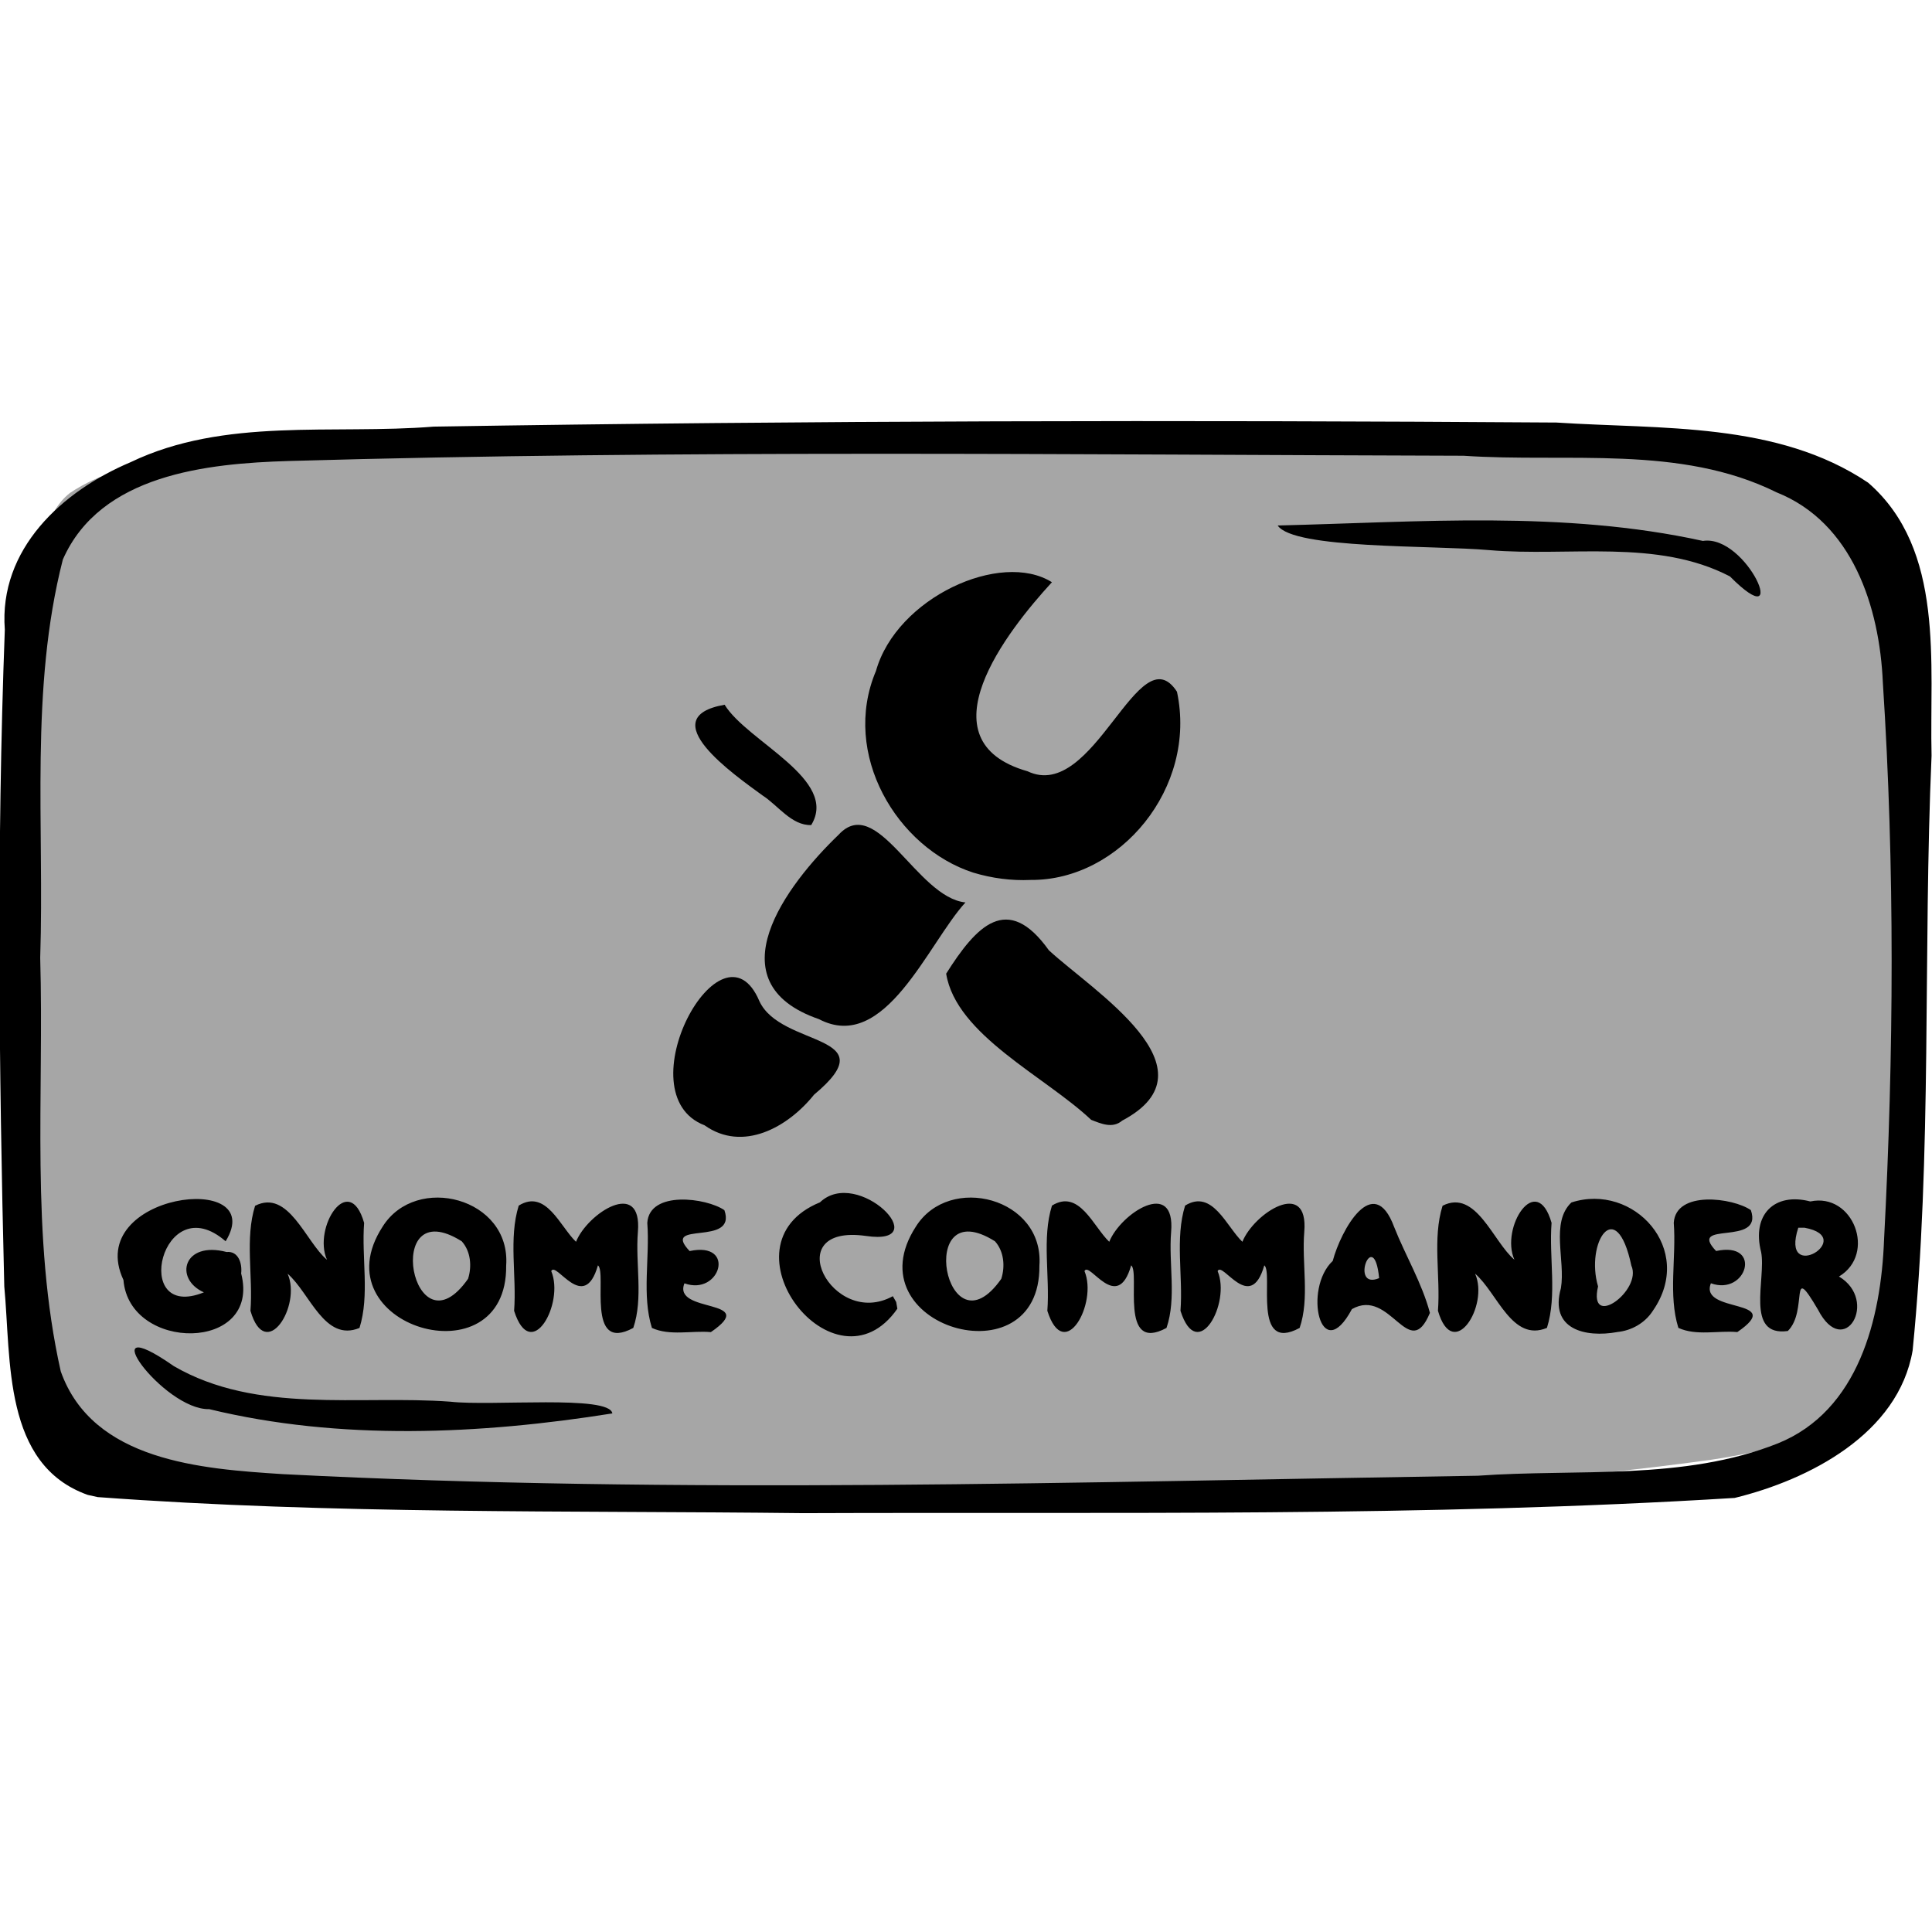 <?xml version="1.0" encoding="UTF-8" standalone="no"?>
<!-- Created with Inkscape (http://www.inkscape.org/) -->

<svg
   xmlns:dc="http://purl.org/dc/elements/1.1/"
   xmlns:cc="http://creativecommons.org/ns#"
   xmlns:rdf="http://www.w3.org/1999/02/22-rdf-syntax-ns#"
   xmlns:svg="http://www.w3.org/2000/svg"
   xmlns="http://www.w3.org/2000/svg"
   xmlns:sodipodi="http://sodipodi.sourceforge.net/DTD/sodipodi-0.dtd"
   xmlns:inkscape="http://www.inkscape.org/namespaces/inkscape"
   width="150"
   height="150"
   viewBox="0 0 39.688 39.688"
   version="1.1"
   id="svg922"
   inkscape:version="0.92.4 (5da689c313, 2019-01-14)"
   sodipodi:docname="USO_system_gnomecommander.svg">
  <title
     id="title1437">USOICON</title>
  <defs
     id="defs916">
    <clipPath
       id="clipPath1521"
       clipPathUnits="userSpaceOnUse">
      <rect
         y="66.645"
         x="57.114"
         height="151.423"
         width="172.875"
         id="rect1523"
         style="opacity:0.875;fill:#000000;fill-opacity:1;stroke:#000000;stroke-width:0.604;stroke-linejoin:round;stroke-miterlimit:4;stroke-dasharray:none;stroke-opacity:1" />
    </clipPath>
  </defs>
  <sodipodi:namedview
     id="base"
     pagecolor="#ffffff"
     bordercolor="#666666"
     borderopacity="1.0"
     inkscape:pageopacity="0.0"
     inkscape:pageshadow="2"
     inkscape:zoom="2.2281135"
     inkscape:cx="56.130379"
     inkscape:cy="76.049437"
     inkscape:document-units="px"
     inkscape:current-layer="layer13"
     showgrid="false"
     inkscape:window-width="971"
     inkscape:window-height="702"
     inkscape:window-x="2650"
     inkscape:window-y="156"
     inkscape:window-maximized="0"
     units="px" />
  <g
     style="display:inline"
     transform="translate(-35.466,-112.592)"
     id="layer1"
     inkscape:groupmode="layer"
     inkscape:label="toonbox" />
  <g
     inkscape:label="text"
     id="layer3"
     inkscape:groupmode="layer" />
  <g
     style="display:inline"
     inkscape:label="icon_system"
     id="layer13"
     inkscape:groupmode="layer">
    <g
       id="g18212">
      <path
         style="display:inline;opacity:0.875;fill:#999999;fill-opacity:1;stroke:none;stroke-width:0.118;stroke-linejoin:round;stroke-miterlimit:4;stroke-dasharray:none;stroke-opacity:0.972"
         d="M 1.435,10.128 C 2.67,9.297 4.324,9.436 5.756,9.205 14.115,8.613 22.517,8.69 30.882,9.158 c 2.392,0.206 4.838,0.269 7.15,0.97 0.872,1.675 0.817,3.67 1.027,5.517 0.208,4.025 0.362,8.131 -0.532,12.088 -0.23,1.649 -2.018,2.052 -3.407,2.259 C 28.803,30.856 22.404,30.811 16.041,30.813 11.304,30.719 6.538,30.746 1.84,30.074 0.173,29.528 0.823,27.039 0.434,25.657 0.155,21.091 0.021,16.472 0.693,11.934 0.848,11.32 0.904,10.549 1.435,10.128 Z"
         id="rect49496"
         inkscape:connector-curvature="0" />
      <path
         style="display:inline;fill:#000000;stroke-width:0.372"
         d="M 1.803,30.709 C 0.057,30.089 0.231,27.938 0.088,26.427 -0.023,21.932 -0.07,17.428 0.099,12.934 -0.028,11.278 1.278,10.087 2.684,9.494 4.616,8.567 6.836,8.931 8.909,8.764 16.596,8.639 24.286,8.627 31.973,8.68 c 2.151,0.141 4.538,-0.02 6.404,1.236 1.585,1.379 1.256,3.719 1.302,5.606 -0.178,4.071 0.016,8.163 -0.389,12.22 -0.293,1.711 -2.12,2.653 -3.655,3.029 -6.368,0.394 -12.757,0.288 -19.135,0.313 C 11.669,31.028 6.827,31.11 2.007,30.754 L 1.803,30.709 Z m 34.718,-1.058 c 1.66,-0.67 2.121,-2.568 2.182,-4.182 C 38.904,21.657 38.926,17.825 38.678,14.015 38.61,12.472 38.055,10.735 36.495,10.114 34.511,9.131 32.202,9.508 30.064,9.362 22.02,9.341 13.972,9.24 5.93,9.47 4.248,9.521 2.061,9.745 1.291,11.494 c -0.682,2.663 -0.377,5.457 -0.465,8.181 0.081,2.829 -0.203,5.716 0.422,8.496 0.655,1.847 2.894,2.004 4.559,2.111 8.177,0.421 16.369,0.159 24.551,0.033 2.046,-0.147 4.225,0.107 6.163,-0.664 z M 4.297,28.947 c -0.939,0.027 -2.493,-2.118 -0.727,-0.884 1.706,0.991 3.797,0.593 5.68,0.731 0.844,0.097 3.277,-0.144 3.329,0.241 -2.713,0.432 -5.596,0.564 -8.282,-0.088 z m 31.24,-17.106 c -1.499,-0.781 -3.309,-0.4 -4.943,-0.54 -1.173,-0.103 -4.022,-0.018 -4.347,-0.506 2.904,-0.07 5.875,-0.312 8.734,0.317 0.913,-0.143 1.835,2.014 0.556,0.729 z"
         id="path49494"
         inkscape:connector-curvature="0" />
      <path
         style="font-style:normal;font-variant:normal;font-weight:normal;font-stretch:normal;font-size:4.007px;font-family:Insaniburger;-inkscape-font-specification:Insaniburger;opacity:1;vector-effect:none;fill:#000000;fill-opacity:1;stroke:none;stroke-width:0.047;stroke-linecap:butt;stroke-linejoin:miter;stroke-miterlimit:4;stroke-dasharray:none;stroke-dashoffset:0;stroke-opacity:1"
         d="m 4.658,25.72 c -0.891,-0.236 -1.091,0.55 -0.47,0.828 -1.518,0.613 -0.862,-2.189 0.447,-1.049 0.901,-1.469 -2.931,-0.988 -2.099,0.795 0.119,1.481 2.835,1.485 2.418,-0.134 0.024,-0.199 -0.053,-0.464 -0.297,-0.441 z m 2.059,0.159 c -0.295,-0.657 0.453,-1.833 0.763,-0.758 -0.055,0.713 0.116,1.486 -0.095,2.158 C 6.667,27.577 6.367,26.561 5.908,26.165 6.201,26.822 5.458,28.004 5.145,26.927 5.2,26.214 5.029,25.441 5.24,24.77 5.928,24.419 6.279,25.512 6.717,25.879 Z m 3.681,0.119 c 0.027,2.401 -3.864,1.245 -2.538,-0.8 0.69,-1.1 2.638,-0.59 2.538,0.8 z M 9.485,25.499 c -1.654,-1.041 -1.012,2.4 0.13,0.771 0.082,-0.256 0.055,-0.567 -0.13,-0.771 z m 2.348,0.01 c 0.235,-0.587 1.364,-1.315 1.271,-0.203 -0.054,0.651 0.114,1.362 -0.095,1.973 -0.982,0.53 -0.535,-1.137 -0.726,-1.286 -0.286,1.003 -0.863,-0.101 -0.959,0.119 0.277,0.658 -0.414,1.916 -0.763,0.815 0.055,-0.714 -0.115,-1.488 0.095,-2.161 0.56,-0.348 0.849,0.431 1.176,0.743 z m 2.77,1.856 c 1.025,-0.703 -0.796,-0.372 -0.543,-1.002 0.74,0.265 1.068,-0.869 0.107,-0.663 -0.61,-0.642 0.979,-0.077 0.714,-0.84 -0.366,-0.254 -1.542,-0.411 -1.584,0.261 0.055,0.713 -0.116,1.486 0.095,2.158 0.369,0.169 0.814,0.051 1.211,0.086 z m 3.831,-0.481 c -1.283,1.841 -3.719,-1.313 -1.59,-2.185 0.777,-0.741 2.397,0.907 0.942,0.69 -1.807,-0.254 -0.692,1.923 0.555,1.238 l 0.069,0.12 z m 2.918,-0.886 c 0.027,2.401 -3.864,1.245 -2.538,-0.8 0.69,-1.1 2.638,-0.59 2.538,0.8 z m -0.913,-0.499 c -1.654,-1.041 -1.012,2.4 0.13,0.771 0.082,-0.256 0.055,-0.567 -0.13,-0.771 z m 2.348,0.01 c 0.235,-0.587 1.364,-1.315 1.271,-0.203 -0.054,0.651 0.114,1.362 -0.095,1.973 -0.982,0.53 -0.535,-1.137 -0.726,-1.286 -0.286,1.003 -0.863,-0.101 -0.959,0.119 0.277,0.658 -0.414,1.916 -0.763,0.815 0.055,-0.714 -0.115,-1.488 0.095,-2.161 0.56,-0.348 0.849,0.431 1.176,0.743 z m 2.735,0 c 0.235,-0.587 1.364,-1.315 1.271,-0.203 -0.054,0.651 0.114,1.362 -0.095,1.973 -0.982,0.53 -0.535,-1.137 -0.726,-1.286 -0.286,1.003 -0.863,-0.101 -0.959,0.119 0.277,0.658 -0.414,1.916 -0.763,0.815 0.055,-0.714 -0.115,-1.488 0.095,-2.161 0.56,-0.348 0.849,0.431 1.176,0.743 z m 2.809,0.747 c -0.109,-1.094 -0.62,0.26 0,0 z m -0.559,0.636 c -0.643,1.202 -1.007,-0.418 -0.394,-0.99 0.165,-0.625 0.836,-1.844 1.261,-0.697 0.234,0.592 0.571,1.148 0.735,1.765 -0.432,1.041 -0.809,-0.531 -1.603,-0.077 z m 3.338,-1.014 c -0.295,-0.657 0.453,-1.833 0.763,-0.758 -0.055,0.713 0.116,1.486 -0.095,2.158 -0.717,0.299 -1.017,-0.718 -1.476,-1.114 0.293,0.657 -0.45,1.839 -0.763,0.762 0.055,-0.712 -0.116,-1.485 0.095,-2.157 0.688,-0.351 1.038,0.742 1.476,1.109 z m 2.111,1.486 c -0.653,0.118 -1.396,-0.052 -1.156,-0.902 0.096,-0.57 -0.218,-1.348 0.215,-1.76 1.274,-0.414 2.553,0.96 1.674,2.224 -0.162,0.254 -0.443,0.41 -0.733,0.437 z m 0.291,-1.365 c -0.311,-1.471 -0.948,-0.465 -0.684,0.427 -0.209,0.903 0.914,0.081 0.684,-0.427 z m 2.177,1.365 c 1.025,-0.703 -0.796,-0.372 -0.543,-1.002 0.74,0.265 1.068,-0.869 0.107,-0.663 -0.61,-0.642 0.979,-0.077 0.714,-0.84 -0.366,-0.254 -1.542,-0.411 -1.584,0.261 0.055,0.713 -0.116,1.486 0.095,2.158 0.369,0.169 0.814,0.051 1.211,0.086 z m 2.088,-1.141 c 0.823,0.492 0.108,1.725 -0.431,0.681 -0.602,-1.025 -0.196,0.023 -0.62,0.438 -0.885,0.122 -0.442,-1.074 -0.548,-1.621 -0.198,-0.765 0.271,-1.234 1.01,-1.04 0.882,-0.189 1.365,1.079 0.589,1.542 z m -0.836,-1.002 c -0.385,1.184 1.229,0.201 0.13,0 h -0.09 z"
         id="text49550"
         inkscape:connector-curvature="0" />
      <g
         id="g53543"
         style="fill:#000000;fill-opacity:1"
         transform="matrix(0.253,0,0,0.273,-27.615,-84.26)">
        <path
           style="fill:#000000;fill-opacity:1;stroke-width:0.429"
           d="m 166.361,393.322 c -6.613,-2.351 1.404,-16.006 4.448,-9.343 1.757,3.522 10.438,2.402 4.442,7.034 -2.14,2.475 -5.797,4.345 -8.891,2.309 z"
           id="path53531"
           inkscape:connector-curvature="0" />
        <path
           style="fill:#000000;fill-opacity:1;stroke-width:0.429"
           d="m 169.678,390.434 c 0.717,-4.767 -5.094,1.662 0,0 z"
           id="path53529"
           inkscape:connector-curvature="0" />
        <path
           style="fill:#000000;fill-opacity:1;stroke-width:0.429"
           d="m 197.746,392.908 c -3.723,-3.265 -10.962,-6.376 -11.772,-10.998 2.436,-3.566 4.961,-6.146 8.34,-1.759 3.551,3.046 13.856,8.941 5.957,12.815 -0.796,0.626 -1.732,0.225 -2.525,-0.058 z"
           id="path53527"
           inkscape:connector-curvature="0" />
        <path
           style="fill:#000000;fill-opacity:1;stroke-width:0.429"
           d="m 175.652,385.335 c -8.646,-2.76 -2.632,-10.121 1.585,-13.875 3.134,-3.164 6.342,4.718 10.303,5.09 -3.045,3.083 -6.52,11.386 -11.889,8.785 z"
           id="path53525"
           inkscape:connector-curvature="0" />
        <path
           style="fill:#000000;fill-opacity:1;stroke-width:0.429"
           d="m 188.175,374.307 c -6.196,-1.854 -10.756,-8.923 -7.9,-15.177 1.674,-5.509 10.134,-9.091 14.287,-6.675 -3.646,3.675 -10.643,11.941 -1.976,14.227 5.411,2.381 9.021,-10.414 12.128,-5.99 1.672,7.235 -4.649,14.218 -11.866,14.165 -1.574,0.068 -3.157,-0.125 -4.674,-0.55 z"
           id="path53523"
           inkscape:connector-curvature="0" />
        <path
           style="fill:#000000;fill-opacity:1;stroke-width:0.429"
           d="m 171.053,368.492 c -2.26,-1.531 -8.994,-5.857 -3.067,-6.818 1.834,2.779 9.303,5.621 7.03,9.055 -1.601,0.043 -2.701,-1.491 -3.963,-2.237 z"
           id="path53519"
           inkscape:connector-curvature="0" />
      </g>
    </g>
  </g>
</svg>
